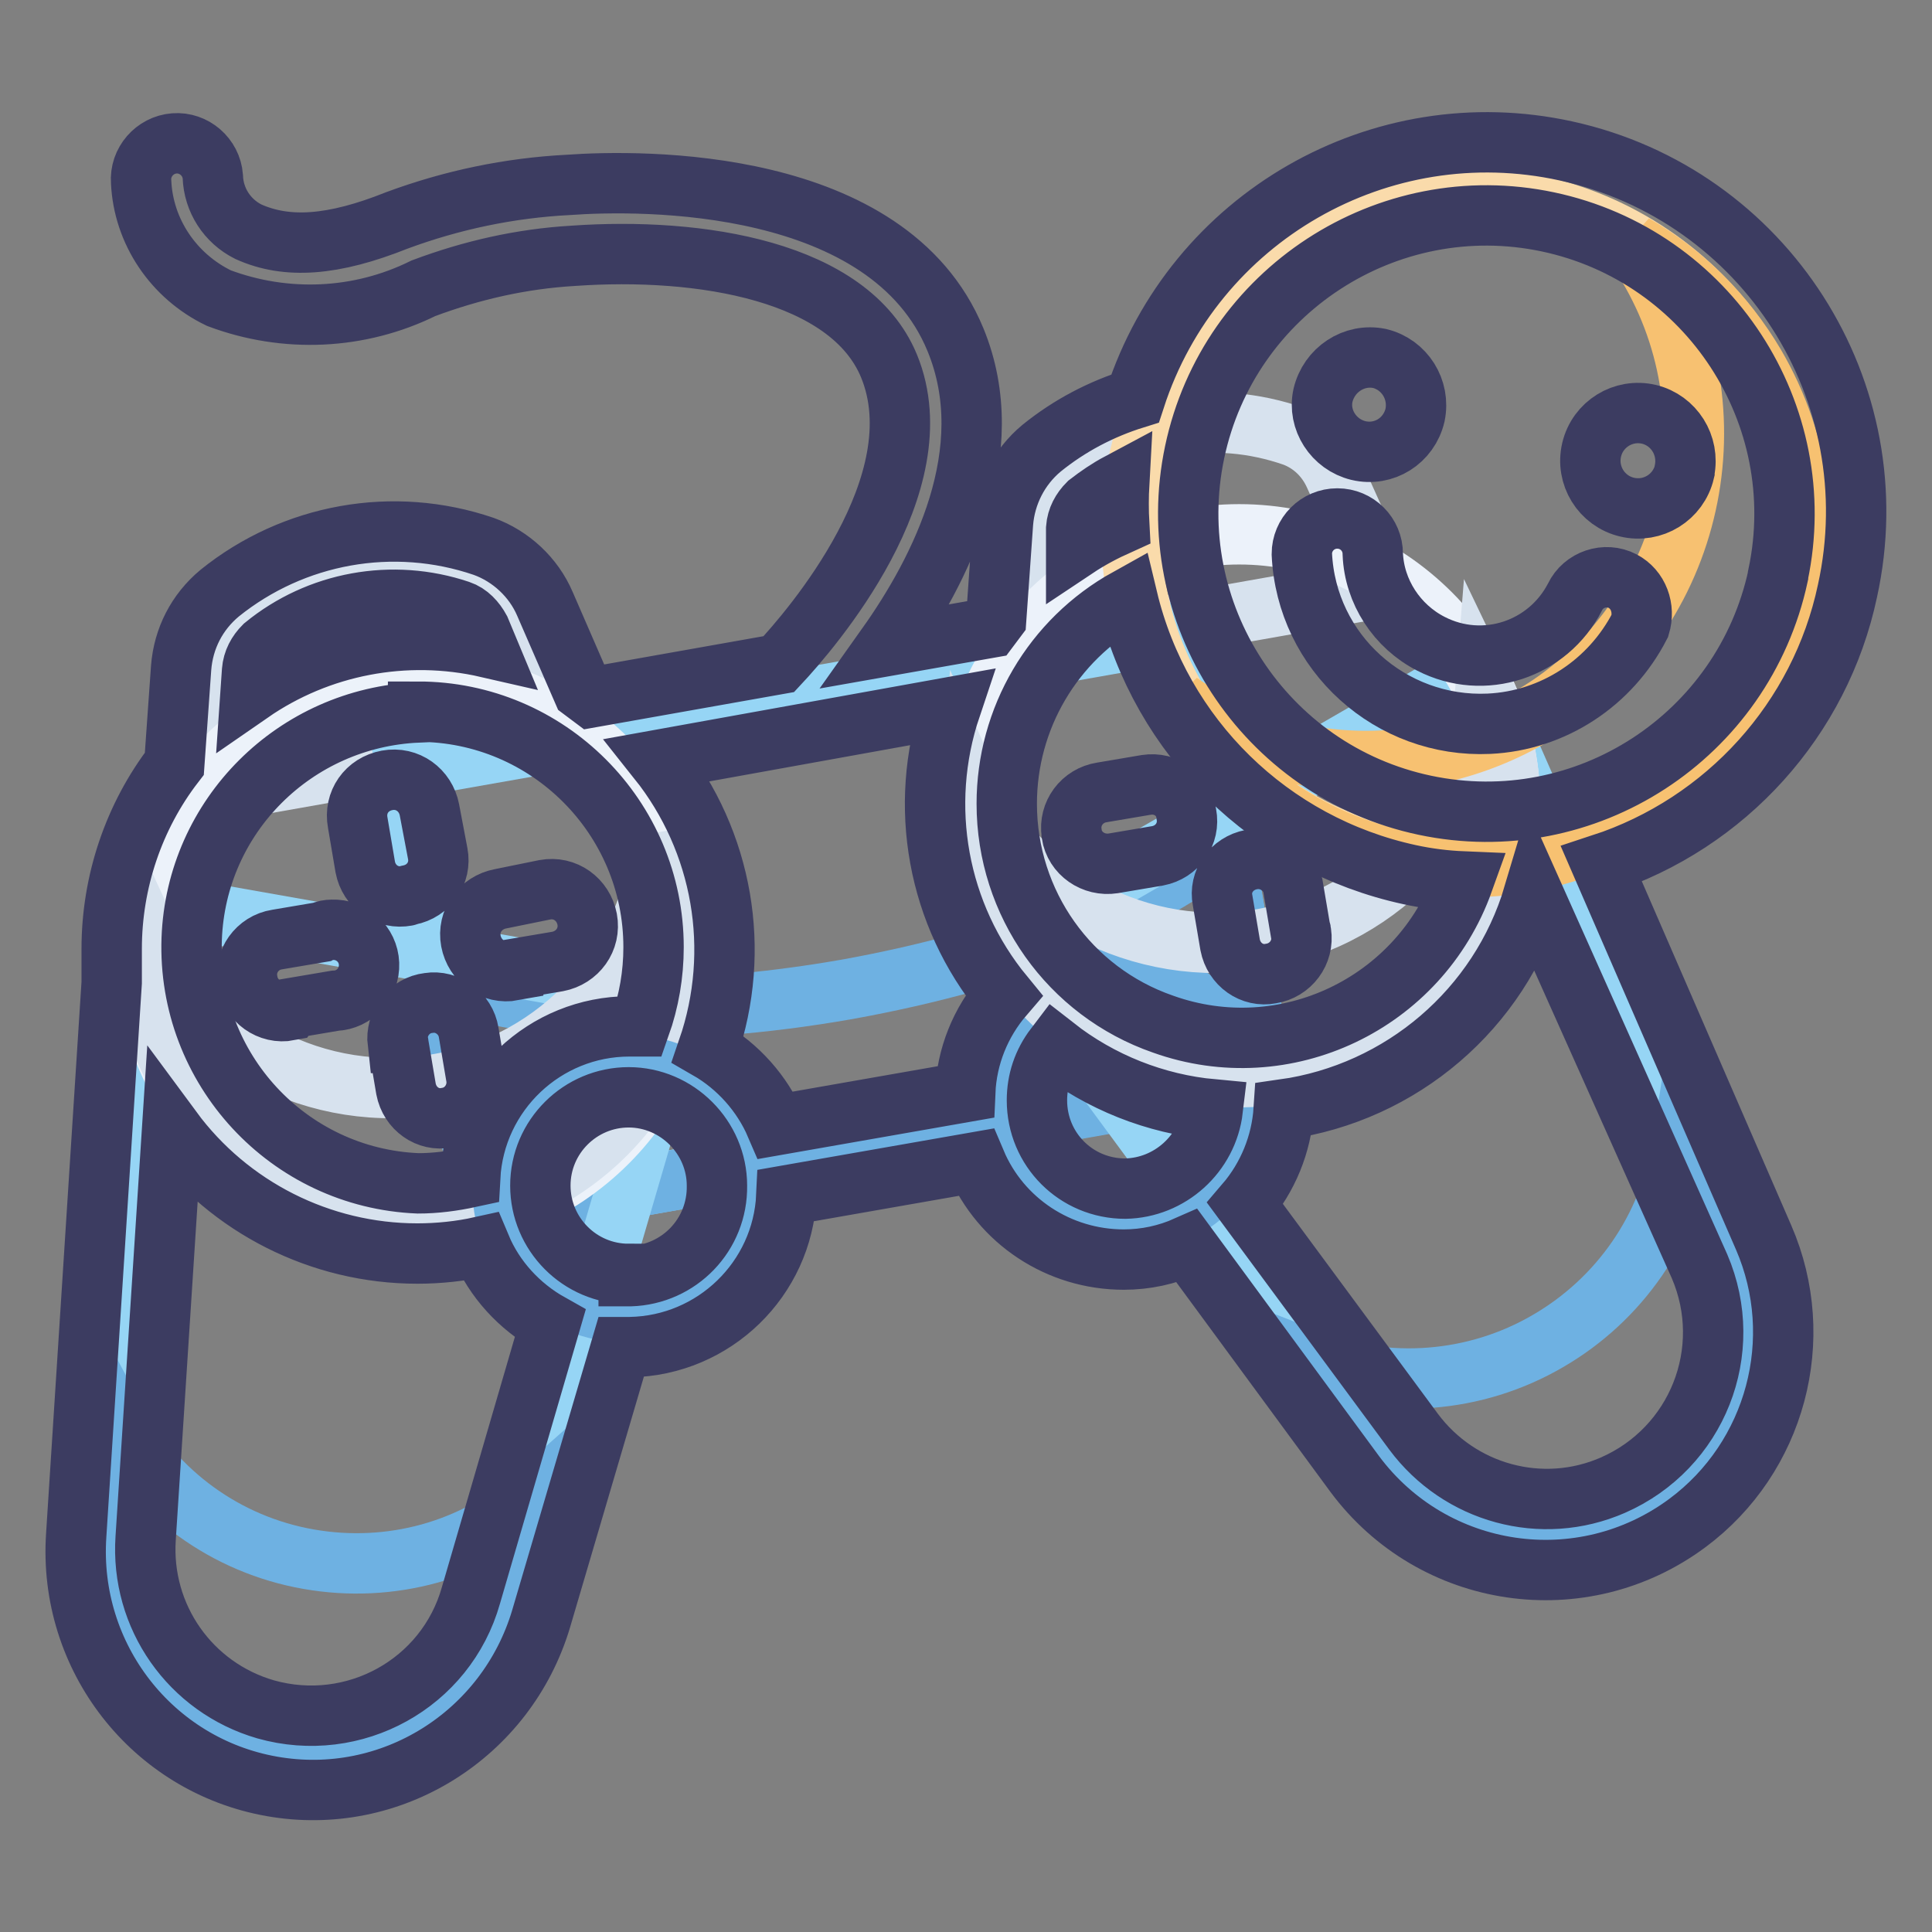 <?xml version="1.0" encoding="utf-8"?>
<!-- Svg Vector Icons : http://www.onlinewebfonts.com/icon -->
<!DOCTYPE svg PUBLIC "-//W3C//DTD SVG 1.1//EN" "http://www.w3.org/Graphics/SVG/1.1/DTD/svg11.dtd">
<svg version="1.1" xmlns="http://www.w3.org/2000/svg" xmlns:xlink="http://www.w3.org/1999/xlink" x="0px" y="0px" viewBox="0 0 256 256" enable-background="new 0 0 256 256" xml:space="preserve">
<rect x="0" y="0" width="256" height="256" fill="#808080" stroke="none"/>
<g> <path stroke-width="8" fill-opacity="0" stroke="#d7e2ee"  d="M46.2,76c-5.3,1-10.3,3.3-14.5,6.7c-1.9,1.6-3.1,3.9-3.2,6.3l-1.2,16.2l47-8.3l-6.6-14.9 c-1-2.3-3-4.1-5.4-5C57.1,75.3,51.6,75,46.2,76L46.2,76z M155.4,56.5c5.3-1,10.8-0.5,16,1.3c2.4,0.9,4.3,2.7,5.4,5.1l6.7,14.9 l-47,8.3l1-16.2c0.1-2.6,1.3-5,3.3-6.6C144.9,59.7,150,57.4,155.4,56.5z"/> <path stroke-width="8" fill-opacity="0" stroke="#96d5f5"  d="M53.8,101.8l103.2-18.2l10.4,58.9L64.2,160.8L53.8,101.8z"/> <path stroke-width="8" fill-opacity="0" stroke="#6eb1e2"  d="M112.2,131.1C90,135,70,134.2,58.8,129.8l5.4,31l103.2-18.2l-5.4-31C153,119.6,134.4,127.1,112.2,131.1 L112.2,131.1z"/> <path stroke-width="8" fill-opacity="0" stroke="#96d5f5"  d="M36.4,232.3c-13.6-2.3-23.2-14.6-22.1-28.4l5.4-84.3l70.7,12.5l-23.7,81C63,226.3,49.9,234.6,36.4,232.3 L36.4,232.3z"/> <path stroke-width="8" fill-opacity="0" stroke="#6eb1e2"  d="M40.9,206.6c-10.9-1.9-20.3-8.7-25.6-18.5l-1.1,15.7c-1.1,13.8,8.5,26.1,22.1,28.4 c13.5,2.3,26.5-5.8,30.3-18.9l4.4-15.1C62.8,205.5,51.7,208.5,40.9,206.6z"/> <path stroke-width="8" fill-opacity="0" stroke="#ecf2fa"  d="M19.2,126c0,19.8,16.1,35.9,35.9,35.9c19.8,0,35.9-16.1,35.9-35.9l0,0c0-19.8-16.1-35.9-35.9-35.9 C35.2,90.1,19.2,106.1,19.2,126L19.2,126z"/> <path stroke-width="8" fill-opacity="0" stroke="#d7e2ee"  d="M58.2,143.6c-16.1,2.9-32-5.4-38.9-20.3c-0.3,3-0.1,6.1,0.4,9c4.1,19.4,23.2,31.8,42.6,27.7 c18.5-3.9,30.8-21.5,28.1-40.2c-0.6-3-1.5-5.9-2.7-8.6C86.3,127.5,74.2,140.8,58.2,143.6z"/> <path stroke-width="8" fill-opacity="0" stroke="#96d5f5"  d="M217.9,200c11.9-6.8,16.8-21.4,11.3-34l-33.9-77.2l-62.2,35.9l50.1,68C191.2,203.5,206.1,206.7,217.9,200z" /> <path stroke-width="8" fill-opacity="0" stroke="#6eb1e2"  d="M132.3,145.9c0,9.1,7.4,16.4,16.4,16.4c9.1,0,16.4-7.4,16.4-16.4l0,0c0-9.1-7.4-16.4-16.4-16.4 C139.6,129.5,132.3,136.8,132.3,145.9z"/> <path stroke-width="8" fill-opacity="0" stroke="#6eb1e2"  d="M205.1,177.7c9.5-5.5,16.1-15,17.8-25.9l6.3,14.2c5.5,12.6,0.6,27.2-11.3,34c-11.8,6.8-26.8,3.7-34.9-7.3 l-9.5-12.5C183.8,184.2,195.5,183.3,205.1,177.7L205.1,177.7z"/> <path stroke-width="8" fill-opacity="0" stroke="#ecf2fa"  d="M128.3,106.7c0,19.8,16.1,35.9,35.9,35.9c19.8,0,35.9-16.1,35.9-35.9l0,0c0-19.8-16.1-35.9-35.9-35.9 C144.4,70.8,128.3,86.9,128.3,106.7L128.3,106.7z"/> <path stroke-width="8" fill-opacity="0" stroke="#d7e2ee"  d="M167.3,124.4c-16.1,2.8-32.1-5.6-38.9-20.5c-0.3,3-0.1,6.1,0.4,9c3.4,19.5,21.9,32.7,41.5,29.3 c19.5-3.4,32.7-21.9,29.3-41.5c0-0.1,0-0.2-0.1-0.3c-0.5-3-1.4-5.9-2.7-8.6C195.5,108.2,183.4,121.5,167.3,124.4L167.3,124.4z"/> <path stroke-width="8" fill-opacity="0" stroke="#6eb1e2"  d="M66.6,157.5c0,9.1,7.4,16.4,16.4,16.4c9.1,0,16.4-7.3,16.4-16.4c0,0,0,0,0,0c0-9.1-7.4-16.4-16.4-16.4 C73.9,141.1,66.6,148.4,66.6,157.5C66.6,157.5,66.6,157.5,66.6,157.5z"/> <path stroke-width="8" fill-opacity="0" stroke="#fadbab"  d="M149.9,70.4c0,24.4,19.8,44.2,44.2,44.2c24.4,0,44.2-19.8,44.2-44.2l0,0c0-24.4-19.8-44.2-44.2-44.2 C169.7,26.2,149.9,46,149.9,70.4z"/> <path stroke-width="8" fill-opacity="0" stroke="#f7c171"  d="M216.5,32.4c13.8,19.6,9.2,46.6-10.4,60.5c-14.9,10.5-34.9,10.6-49.8,0.2c12.4,21,39.4,28.1,60.5,15.7 s28.1-39.4,15.7-60.5C228.6,41.7,223.1,36.2,216.5,32.4L216.5,32.4z"/> <path stroke-width="8" fill-opacity="0" stroke="#3c3c61"  d="M54.2,118.6c2.6-0.5,4.3-2.9,3.8-5.5c0,0,0,0,0,0l-1.1-5.8c-0.5-2.6-2.9-4.4-5.6-3.9s-4.4,2.9-3.9,5.6 l1,5.9c0.5,2.6,2.9,4.3,5.5,3.8C54,118.7,54.1,118.6,54.2,118.6z M38.5,133.6l5.9-1c2.6-0.1,4.6-2.3,4.5-4.9 c-0.1-2.6-2.3-4.6-4.9-4.5c-0.5,0-1,0.1-1.4,0.3l-5.9,1c-2.6,0.4-4.4,2.9-3.9,5.5c0.4,2.6,2.9,4.4,5.5,3.9L38.5,133.6z M52.8,138.4 l1,5.9c0.5,2.6,2.9,4.3,5.4,3.8c2.6-0.4,4.3-2.9,3.9-5.4l-1-5.9c-0.4-2.5-2.8-4.3-5.3-3.9c-2.6,0.3-4.4,2.7-4.1,5.3 C52.8,138.2,52.8,138.3,52.8,138.4z M68,128.4l5.9-1c2.6-0.5,4.4-2.9,3.9-5.6c-0.5-2.6-2.9-4.4-5.6-3.9l-5.9,1.2 c-2.6,0.5-4.4,2.9-3.9,5.6c0.5,2.6,2.9,4.4,5.6,3.9L68,128.4z M151.9,104l-5.9,1c-2.6,0.4-4.4,2.8-4,5.4c0,0,0,0,0,0.1 c0.4,2.6,2.9,4.3,5.5,3.9c0,0,0,0,0,0l5.9-1c2.6-0.5,4.3-2.9,3.8-5.5c0,0,0,0,0,0C156.9,105.3,154.5,103.6,151.9,104L151.9,104z  M165.8,113.9c-2.6,0.5-4.3,2.9-3.8,5.4l1,5.9c0.5,2.6,2.9,4.3,5.4,3.8c2.6-0.4,4.4-2.8,4-5.4c0-0.1,0-0.2-0.1-0.4l-1-5.9 C170.7,115,168.3,113.4,165.8,113.9z M215,77c-2.3-1.2-5.2-0.2-6.3,2.1c-3.6,7-12.1,9.8-19.1,6.2c-4.5-2.3-7.5-6.9-7.7-11.9 c0-2.6-2.1-4.7-4.7-4.7s-4.7,2.1-4.7,4.7c0.6,13.1,11.8,23.1,24.8,22.5c8.5-0.4,16.1-5.4,20-13C218,80.6,217.1,78.1,215,77L215,77z  M180,59.7c3.4,0.8,6.7-1.3,7.5-4.7c0,0,0,0,0,0c0.7-3.4-1.4-6.7-4.7-7.5c-3.4-0.7-6.7,1.5-7.5,4.9C174.6,55.6,176.7,58.9,180,59.7 z M218.5,54.9c-3.4-0.8-6.8,1.3-7.6,4.7c-0.8,3.4,1.3,6.8,4.7,7.6c3.4,0.8,6.8-1.3,7.6-4.7c0,0,0,0,0-0.1 C223.9,59,221.8,55.7,218.5,54.9z"/> <path stroke-width="8" fill-opacity="0" stroke="#3c3c61"  d="M244.8,78.3c5.8-26.4-10.9-52.5-37.3-58.3c-24.6-5.4-49.3,8.8-57.1,32.8c-4.5,1.4-8.7,3.6-12.4,6.6 c-3,2.5-4.8,6.1-5.1,9.9l-0.9,12.7l-0.9,1.2l-13.6,2.4c7.1-10,15.2-25.8,9.1-40.6c-8.9-21.6-41.6-21.2-51.3-20.5 c-7.8,0.4-15.4,2-22.7,4.7c-8.5,3.4-14.6,3.8-19.7,1.5c-2.8-1.4-4.6-4.2-4.7-7.3c-0.2-2.6-2.5-4.6-5.1-4.4 c-2.6,0.2-4.6,2.5-4.4,5.1c0.3,6.6,4.3,12.5,10.3,15.4c8.8,3.3,18.6,2.9,27.1-1.3c6.4-2.4,13-3.9,19.8-4.3 c16.9-1.2,36.7,2,41.9,14.6c6.4,15.6-10.3,34.9-14.6,39.5l-24.8,4.4l-1.2-0.9L72.2,80c-1.5-3.5-4.5-6.3-8.1-7.6 c-12-4.1-25.2-1.7-35,6.2c-3,2.5-4.8,6-5.1,9.9l-0.9,12.7c-5.4,7-8.3,15.7-8.3,24.5v4.5l-4.7,73.2C9,219.6,20.2,233.9,36,236.7 c15.8,2.8,31.1-6.8,35.7-22.2l10.6-36c0.4,0,0.8,0,1.2,0c11.1-0.2,20.2-9,20.7-20.1l25.1-4.4c3.3,7.8,11,12.9,19.6,12.9 c2.9,0,5.7-0.6,8.4-1.8l22.2,30.2c10.4,14,30.1,16.9,44.1,6.5c11.7-8.7,15.9-24.4,10.1-37.8l-21.5-49.5 C228.7,109.1,241.2,95.3,244.8,78.3z M142.6,70c0.1-1.3,0.7-2.4,1.6-3.3c1.3-1,2.6-1.9,4.1-2.7c-0.1,1.8-0.1,3.7,0,5.5 c-2,0.9-3.9,1.9-5.7,3.1L142.6,70z M126,93.7c-4.4,13.1-1.8,27.5,7,38.2c-3.1,3.6-4.9,8.1-5.1,12.8l-25.1,4.4 c-1.8-4.2-5-7.8-9-10.1c4.5-13.1,2-27.5-6.6-38.3L126,93.7z M33.4,88.9c0.1-1.3,0.7-2.4,1.6-3.3c7.2-5.9,17-7.7,25.9-4.7 c1.2,0.4,2.1,1.4,2.7,2.5l1,2.4c-10.9-2.5-22.3-0.3-31.4,6L33.4,88.9z M55.4,94.3c17.2,0,31.2,14,31.2,31.2c0,3.6-0.6,7.1-1.8,10.5 c-0.5,0-0.9,0-1.4,0c-11.2,0-20.5,8.8-21.1,20c-2.3,0.5-4.6,0.8-6.9,0.8c-17.2-0.7-30.6-15.2-30-32.4c0.6-16.3,13.7-29.3,30-30 V94.3z M62.4,211.4c-3.3,11.7-15.5,18.4-27.2,15.1c-10-2.9-16.6-12.3-15.9-22.7l3.5-54.1c7.6,10.3,19.7,16.4,32.5,16.4 c2.8,0,5.7-0.3,8.4-0.9c1.8,4.3,5.1,7.9,9.2,10.2L62.4,211.4z M83.3,168.8c-6.5,0-11.7-5.3-11.7-11.7c0-6.5,5.3-11.7,11.7-11.7 s11.7,5.3,11.7,11.7c0.1,6.5-5,11.8-11.5,12c-0.1,0-0.2,0-0.2,0V168.8z M149.1,157.5c-6.5,0-11.7-5.2-11.7-11.7 c0-2.6,0.8-5,2.4-7.1c6,4.7,13.3,7.6,20.9,8.3C160,152.9,155,157.4,149.1,157.5L149.1,157.5z M133.4,106.5c0-11.3,6.1-21.7,16-27.2 c4.4,18.4,18.9,32.6,37.4,36.6c2.3,0.5,4.7,0.8,7.1,0.9c-5.8,16.2-23.6,24.7-39.8,18.9C141.7,131.4,133.4,119.7,133.4,106.5 L133.4,106.5z M225.2,167.8c4.8,11.2-0.3,24.1-11.5,29c-9.4,4.1-20.3,1.1-26.4-7.1l-22.3-30.2c3-3.5,4.8-7.9,5.1-12.5 c15.6-2.2,28.6-13.3,33.1-28.4L225.2,167.8z M188.8,106.7c-21.3-4.5-35-25.5-30.5-46.8c4.5-21.3,25.5-35,46.8-30.5 c21.3,4.5,35,25.5,30.5,46.8c0,0,0,0.1,0,0.1C231,97.6,210.1,111.2,188.8,106.7z"/></g>
</svg>